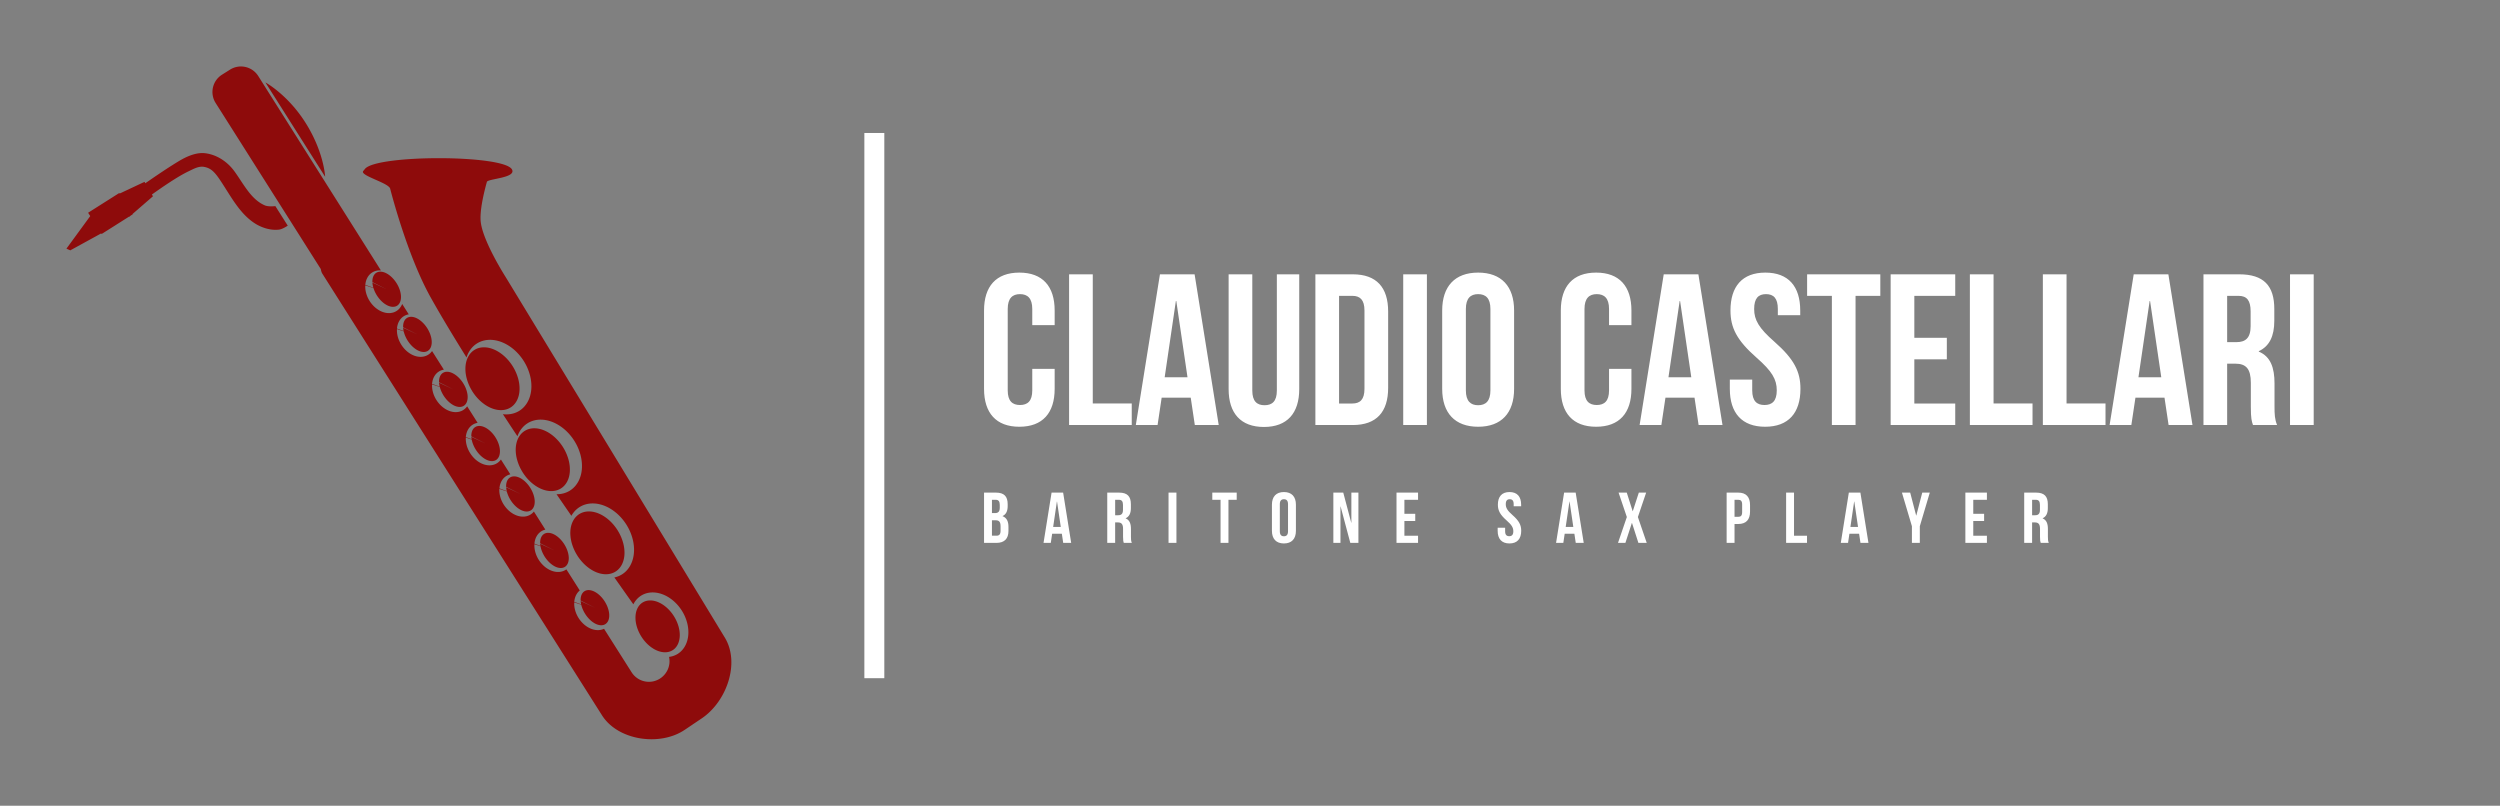 <?xml version="1.0" encoding="UTF-8"?> <svg xmlns="http://www.w3.org/2000/svg" xmlns:xlink="http://www.w3.org/1999/xlink" width="3168.539" height="1021.225" viewBox="0 0 3168.539 1021.225"><rect x="0" y="0" width="3168.539" height="1021.225" fill="#808080" stroke="none"/> <g transform="scale(8.427) translate(10, 10)"> <defs id="SvgjsDefs9175"></defs> <g id="SvgjsG9176" transform="matrix(4.02,0,0,4.02,-3.187,-2.594)" fill="#fff"> <g xmlns="http://www.w3.org/2000/svg" transform="translate(0,-270.542)"> <path style="display:inline;opacity:1;fill:#8e0b0b;fill-opacity:1;stroke:none;stroke-width:1.826;stroke-linecap:round;stroke-linejoin:round;stroke-miterlimit:4;stroke-dasharray:none;stroke-opacity:1;paint-order:stroke markers fill" d="m 6.611,271.494 c -0.359,0.227 -0.465,0.7 -0.238,1.059 l 3.935,6.214 c 0.009,0.063 0.026,0.119 0.054,0.167 l 10.467,16.529 c 0.597,0.943 2.166,1.167 3.092,0.543 l 0.641,-0.432 c 0.926,-0.624 1.441,-2.067 0.861,-3.02 l -8.203,-13.495 c 0,0 -0.829,-1.295 -0.926,-2.034 -0.057,-0.428 0.129,-1.169 0.227,-1.52 0.034,-0.121 1.093,-0.143 0.943,-0.458 -0.268,-0.566 -5.065,-0.569 -5.504,-0.028 l -0.065,0.08 c -0.137,0.169 0.924,0.432 1.006,0.652 0,0 0.62,2.472 1.52,4.081 0.377,0.674 0.837,1.437 1.338,2.241 a 1.488,1.132 57.656 0 1 0.403,-0.531 1.488,1.132 57.656 0 1 1.748,0.68 1.488,1.132 57.656 0 1 -0.183,1.852 1.488,1.132 57.656 0 1 -0.607,0.122 c 0.18,0.275 0.36,0.549 0.544,0.825 a 1.488,1.132 57.656 0 1 0.39,-0.493 1.488,1.132 57.656 0 1 1.748,0.68 1.488,1.132 57.656 0 1 -0.183,1.852 1.488,1.132 57.656 0 1 -0.492,0.13 c 0.187,0.274 0.372,0.542 0.555,0.808 a 1.488,1.132 57.656 0 1 0.32,-0.335 1.488,1.132 57.656 0 1 1.748,0.68 1.488,1.132 57.656 0 1 -0.183,1.852 1.488,1.132 57.656 0 1 -0.277,0.109 c 0.259,0.367 0.493,0.699 0.711,1.005 a 1.287,0.992 57.656 0 1 0.3,-0.331 1.287,0.992 57.656 0 1 1.522,0.581 1.287,0.992 57.656 0 1 -0.17,1.609 1.287,0.992 57.656 0 1 -0.317,0.108 c 0.069,0.305 -0.062,0.635 -0.342,0.813 -0.359,0.227 -0.831,0.121 -1.059,-0.238 l -1.031,-1.627 a 0.853,0.651 57.656 0 1 -0.449,0.013 0.853,0.651 57.656 0 1 -0.666,-1.001 l 0.262,0.088 a 0.729,0.434 57.656 0 0 0.543,0.717 0.729,0.434 57.656 0 0 0.504,-0.347 0.729,0.434 57.656 0 0 -0.558,-0.862 0.729,0.434 57.656 0 0 -0.512,0.336 l 0.535,0.267 -0.534,-0.251 a 0.729,0.434 57.656 0 0 0.018,0.126 l -0.257,-0.093 a 0.853,0.651 57.656 0 1 0.206,-0.426 l -0.501,-0.79 a 0.853,0.651 57.656 0 1 -0.53,0.06 0.853,0.651 57.656 0 1 -0.666,-1.001 l 0.228,0.076 a 0.729,0.434 57.656 0 0 0.553,0.763 0.729,0.434 57.656 0 0 0.504,-0.347 0.729,0.434 57.656 0 0 -0.558,-0.862 0.729,0.434 57.656 0 0 -0.512,0.336 l 0.535,0.267 -0.534,-0.251 a 0.729,0.434 57.656 0 0 0.009,0.08 l -0.224,-0.082 a 0.853,0.651 57.656 0 1 0.26,-0.465 0.853,0.651 57.656 0 1 0.148,-0.061 l -0.428,-0.676 a 0.853,0.651 57.656 0 1 -0.627,0.153 0.853,0.651 57.656 0 1 -0.666,-1 l 0.279,0.093 a 0.729,0.434 57.656 0 0 0.54,0.702 0.729,0.434 57.656 0 0 0.504,-0.347 0.729,0.434 57.656 0 0 -0.558,-0.862 0.729,0.434 57.656 0 0 -0.511,0.336 l 0.535,0.267 -0.534,-0.251 a 0.729,0.434 57.656 0 0 0.022,0.142 l -0.274,-0.099 a 0.853,0.651 57.656 0 1 0.26,-0.465 0.853,0.651 57.656 0 1 0.148,-0.061 l -0.352,-0.555 a 0.853,0.651 57.656 0 1 -0.647,0.18 0.853,0.651 57.656 0 1 -0.666,-1 l 0.22,0.074 a 0.729,0.434 57.656 0 0 0.552,0.755 0.729,0.434 57.656 0 0 0.504,-0.347 0.729,0.434 57.656 0 0 -0.558,-0.862 0.729,0.434 57.656 0 0 -0.512,0.336 l 0.535,0.267 -0.534,-0.251 a 0.729,0.434 57.656 0 0 0.01,0.088 l -0.217,-0.079 a 0.853,0.651 57.656 0 1 0.26,-0.465 0.853,0.651 57.656 0 1 0.181,-0.068 l -0.391,-0.618 a 0.853,0.651 57.656 0 1 -0.647,0.18 0.853,0.651 57.656 0 1 -0.666,-1.001 l 0.289,0.097 a 0.729,0.434 57.656 0 0 0.538,0.696 0.729,0.434 57.656 0 0 0.504,-0.347 0.729,0.434 57.656 0 0 -0.558,-0.862 0.729,0.434 57.656 0 0 -0.512,0.336 l 0.535,0.267 -0.534,-0.251 a 0.729,0.434 57.656 0 0 0.023,0.148 l -0.285,-0.103 a 0.853,0.651 57.656 0 1 0.26,-0.465 0.853,0.651 57.656 0 1 0.181,-0.067 l -0.441,-0.696 a 0.853,0.651 57.656 0 1 -0.647,0.18 0.853,0.651 57.656 0 1 -0.666,-1.001 l 0.252,0.084 a 0.729,0.434 57.656 0 0 0.544,0.721 0.729,0.434 57.656 0 0 0.504,-0.347 0.729,0.434 57.656 0 0 -0.558,-0.862 0.729,0.434 57.656 0 0 -0.512,0.336 l 0.535,0.267 -0.534,-0.251 a 0.729,0.434 57.656 0 0 0.017,0.122 l -0.248,-0.09 a 0.853,0.651 57.656 0 1 0.26,-0.465 0.853,0.651 57.656 0 1 0.181,-0.067 l -0.246,-0.388 a 0.853,0.651 57.656 0 1 -0.715,0.304 0.853,0.651 57.656 0 1 -0.666,-1 l 0.307,0.102 a 0.729,0.434 57.656 0 0 0.525,0.65 0.729,0.434 57.656 0 0 0.504,-0.347 0.729,0.434 57.656 0 0 -0.558,-0.862 0.729,0.434 57.656 0 0 -0.512,0.336 l 0.535,0.267 -0.534,-0.251 a 0.729,0.434 57.656 0 0 0.036,0.195 l -0.301,-0.109 a 0.853,0.651 57.656 0 1 0.583,-0.54 L 7.967,271.544 C 7.739,271.185 7.267,271.079 6.908,271.307 Z m 1.624,0.29 2.235,3.529 c 0,0 -0.04,-0.904 -0.714,-1.988 -0.674,-1.084 -1.521,-1.541 -1.521,-1.541 z m -6.633,4.875 0.079,0.125 -0.89,1.218 0.144,0.064 1.156,-0.634 0.015,0.023 1.029,-0.651 0.005,0.01 0.056,-0.049 0.077,-0.049 -0.007,-0.012 0.762,-0.661 -0.039,-0.066 c 0.36,-0.257 0.966,-0.676 1.369,-0.867 0.188,-0.089 0.381,-0.204 0.585,-0.166 0.251,0.046 0.39,0.188 0.591,0.485 0.388,0.575 0.718,1.246 1.299,1.623 0.264,0.171 0.602,0.277 0.914,0.238 0.095,-0.012 0.22,-0.08 0.324,-0.147 l -0.457,-0.721 c -0.002,-0.003 -0.003,-0.007 -0.005,-0.011 -0.142,0.014 -0.298,0.015 -0.397,-0.028 -0.529,-0.228 -0.806,-0.829 -1.149,-1.291 -0.269,-0.363 -0.675,-0.617 -1.1,-0.661 -0.32,-0.033 -0.669,0.121 -0.946,0.285 -0.069,0.041 -0.145,0.088 -0.226,0.139 -0.376,0.237 -0.769,0.507 -1.049,0.701 l -0.03,-0.052 -0.93,0.437 -0.013,-0.021 z m 14.461,5.128 a 1.271,0.889 57.656 0 0 -0.096,1.537 l 0.005,0.01 a 1.271,0.889 57.656 0 0 1.429,0.615 1.271,0.889 57.656 0 0 0.09,-1.54 1.271,0.889 57.656 0 0 -1.429,-0.622 z m 1.882,3.029 a 1.271,0.889 57.656 0 0 -0.096,1.537 l 0.006,0.01 a 1.271,0.889 57.656 0 0 1.429,0.615 1.271,0.889 57.656 0 0 0.09,-1.54 1.271,0.889 57.656 0 0 -1.429,-0.622 z m 2.043,3.111 a 1.271,0.889 57.656 0 0 -0.096,1.537 l 0.006,0.01 a 1.271,0.889 57.656 0 0 1.429,0.615 1.271,0.889 57.656 0 0 0.09,-1.54 1.271,0.889 57.656 0 0 -1.429,-0.622 z m 2.367,3.309 a 1.054,0.719 57.656 0 0 -0.064,1.265 l 0.005,0.008 a 1.054,0.719 57.656 0 0 1.169,0.52 1.054,0.719 57.656 0 0 0.059,-1.267 1.054,0.719 57.656 0 0 -1.169,-0.525 z"></path> </g> </g> <g id="SvgjsG9177" transform="matrix(1,0,0,1,355,10)" fill="#fff"> <rect xmlns="http://www.w3.org/2000/svg" y="0" height="1" width="1" opacity="0"></rect> <rect xmlns="http://www.w3.org/2000/svg" y="0" x="-235" width="3" height="82"></rect> </g> <g id="SvgjsG9178" transform="matrix(1.619,0,0,1.619,136.996,21.544)" fill="#fff"> <path d="M5.1 14.78 l2.08 0 l0 1.86 c0 2.24 -1.12 3.52 -3.28 3.52 s-3.28 -1.28 -3.28 -3.52 l0 -7.28 c0 -2.24 1.12 -3.52 3.28 -3.52 s3.28 1.28 3.28 3.52 l0 1.36 l-2.08 0 l0 -1.5 c0 -1 -0.44 -1.38 -1.14 -1.38 s-1.14 0.38 -1.14 1.38 l0 7.56 c0 1 0.44 1.36 1.14 1.36 s1.14 -0.36 1.14 -1.36 l0 -2 z M8.52 20 l0 -14 l2.2 0 l0 12 l3.62 0 l0 2 l-5.82 0 z M20.18 6 l2.24 14 l-2.22 0 l-0.38 -2.54 l-2.7 0 l-0.38 2.54 l-2.02 0 l2.24 -14 l3.22 0 z M18.44 8.48 l-1.04 7.08 l2.12 0 l-1.04 -7.08 l-0.04 0 z M23.34 6 l2.2 0 l0 10.8 c0 1 0.44 1.36 1.14 1.36 s1.14 -0.36 1.14 -1.36 l0 -10.8 l2.08 0 l0 10.66 c0 2.24 -1.12 3.52 -3.28 3.52 s-3.28 -1.28 -3.28 -3.52 l0 -10.66 z M31.4 20 l0 -14 l3.48 0 c2.2 0 3.28 1.22 3.28 3.46 l0 7.08 c0 2.24 -1.08 3.46 -3.28 3.46 l-3.48 0 z M34.84 8 l-1.24 0 l0 10 l1.24 0 c0.7 0 1.12 -0.36 1.12 -1.36 l0 -7.28 c0 -1 -0.42 -1.36 -1.12 -1.36 z M39.56 20 l0 -14 l2.2 0 l0 14 l-2.2 0 z M45.38 9.22 l0 7.56 c0 1 0.44 1.38 1.14 1.38 s1.14 -0.38 1.14 -1.38 l0 -7.56 c0 -1 -0.44 -1.38 -1.14 -1.38 s-1.14 0.38 -1.14 1.38 z M43.18 16.64 l0 -7.28 c0 -2.24 1.18 -3.52 3.34 -3.52 s3.34 1.28 3.34 3.52 l0 7.28 c0 2.24 -1.18 3.52 -3.34 3.52 s-3.34 -1.28 -3.34 -3.52 z M58.68 14.78 l2.08 0 l0 1.86 c0 2.24 -1.12 3.52 -3.28 3.52 s-3.28 -1.28 -3.28 -3.52 l0 -7.28 c0 -2.24 1.12 -3.52 3.28 -3.52 s3.28 1.28 3.28 3.52 l0 1.36 l-2.08 0 l0 -1.5 c0 -1 -0.44 -1.38 -1.14 -1.38 s-1.14 0.38 -1.14 1.38 l0 7.56 c0 1 0.44 1.36 1.14 1.36 s1.14 -0.36 1.14 -1.36 l0 -2 z M66.98 6 l2.24 14 l-2.22 0 l-0.38 -2.54 l-2.7 0 l-0.38 2.54 l-2.02 0 l2.24 -14 l3.22 0 z M65.24 8.48 l-1.04 7.08 l2.12 0 l-1.04 -7.08 l-0.04 0 z M69.96 9.36 c0 -2.24 1.1 -3.52 3.24 -3.52 s3.24 1.28 3.24 3.52 l0 0.44 l-2.08 0 l0 -0.58 c0 -1 -0.4 -1.38 -1.1 -1.38 s-1.1 0.38 -1.1 1.38 c0 1.02 0.44 1.78 1.88 3.04 c1.84 1.62 2.42 2.78 2.42 4.38 c0 2.24 -1.12 3.52 -3.28 3.52 s-3.28 -1.28 -3.28 -3.52 l0 -0.86 l2.08 0 l0 1 c0 1 0.44 1.36 1.14 1.36 s1.14 -0.36 1.14 -1.36 c0 -1.02 -0.44 -1.78 -1.88 -3.04 c-1.84 -1.62 -2.42 -2.78 -2.42 -4.38 z M77.08 8 l0 -2 l6.8 0 l0 2 l-2.3 0 l0 12 l-2.2 0 l0 -12 l-2.3 0 z M87.04 8 l0 3.9 l3.02 0 l0 2 l-3.02 0 l0 4.1 l3.8 0 l0 2 l-6 0 l0 -14 l6 0 l0 2 l-3.8 0 z M92.2 20 l0 -14 l2.2 0 l0 12 l3.62 0 l0 2 l-5.82 0 z M98.98 20 l0 -14 l2.2 0 l0 12 l3.62 0 l0 2 l-5.82 0 z M110.64 6 l2.24 14 l-2.22 0 l-0.38 -2.54 l-2.7 0 l-0.38 2.54 l-2.02 0 l2.24 -14 l3.22 0 z M108.9 8.48 l-1.04 7.08 l2.12 0 l-1.04 -7.08 l-0.04 0 z M120.74 20 l-2.24 0 c-0.12 -0.36 -0.2 -0.58 -0.2 -1.72 l0 -2.2 c0 -1.3 -0.44 -1.78 -1.44 -1.78 l-0.76 0 l0 5.7 l-2.2 0 l0 -14 l3.32 0 c2.28 0 3.26 1.06 3.26 3.22 l0 1.1 c0 1.44 -0.46 2.36 -1.44 2.82 l0 0.04 c1.1 0.46 1.46 1.5 1.46 2.96 l0 2.16 c0 0.68 0.02 1.18 0.24 1.7 z M117.16 8 l-1.06 0 l0 4.3 l0.86 0 c0.82 0 1.32 -0.36 1.32 -1.48 l0 -1.38 c0 -1 -0.34 -1.44 -1.12 -1.44 z M121.94 20 l0 -14 l2.2 0 l0 14 l-2.2 0 z"></path> </g> <g id="SvgjsG9179" transform="matrix(0.54,0,0,0.54,137.568,60.849)" fill="#fff"> <path d="M4.12 6 c2.28 0 3.26 1.06 3.26 3.22 l0 0.5 c0 1.44 -0.44 2.34 -1.42 2.8 l0 0.04 c1.18 0.46 1.64 1.5 1.64 2.98 l0 1.14 c0 2.16 -1.14 3.32 -3.34 3.32 l-3.46 0 l0 -14 l3.32 0 z M3.98 13.7 l-0.98 0 l0 4.3 l1.26 0 c0.74 0 1.14 -0.34 1.14 -1.38 l0 -1.22 c0 -1.3 -0.42 -1.7 -1.42 -1.7 z M4.06 8 l-1.06 0 l0 3.7 l0.86 0 c0.82 0 1.32 -0.36 1.32 -1.48 l0 -0.78 c0 -1 -0.34 -1.44 -1.12 -1.44 z M22.828 6 l2.24 14 l-2.22 0 l-0.38 -2.54 l-2.7 0 l-0.38 2.54 l-2.02 0 l2.24 -14 l3.22 0 z M21.088 8.48 l-1.04 7.08 l2.12 0 l-1.04 -7.08 l-0.04 0 z M41.956 20 l-2.24 0 c-0.12 -0.36 -0.2 -0.58 -0.2 -1.72 l0 -2.2 c0 -1.3 -0.44 -1.78 -1.44 -1.78 l-0.76 0 l0 5.7 l-2.2 0 l0 -14 l3.32 0 c2.28 0 3.26 1.06 3.26 3.22 l0 1.1 c0 1.44 -0.46 2.36 -1.44 2.82 l0 0.04 c1.1 0.46 1.46 1.5 1.46 2.96 l0 2.16 c0 0.68 0.02 1.18 0.24 1.7 z M38.376 8 l-1.06 0 l0 4.3 l0.86 0 c0.82 0 1.32 -0.36 1.32 -1.48 l0 -1.38 c0 -1 -0.34 -1.44 -1.12 -1.44 z M52.184 20 l0 -14 l2.2 0 l0 14 l-2.2 0 z M64.372 8 l0 -2 l6.8 0 l0 2 l-2.3 0 l0 12 l-2.2 0 l0 -12 l-2.3 0 z M83.18 9.22 l0 7.56 c0 1 0.44 1.38 1.14 1.38 s1.14 -0.38 1.14 -1.38 l0 -7.56 c0 -1 -0.44 -1.38 -1.14 -1.38 s-1.14 0.38 -1.14 1.38 z M80.98 16.64 l0 -7.28 c0 -2.24 1.18 -3.52 3.34 -3.52 s3.34 1.28 3.34 3.52 l0 7.28 c0 2.24 -1.18 3.52 -3.34 3.52 s-3.34 -1.28 -3.34 -3.52 z M102.808 20 l-2.7 -10.14 l-0.04 0 l0 10.14 l-1.98 0 l0 -14 l2.76 0 l2.22 8.38 l0.04 0 l0 -8.38 l1.96 0 l0 14 l-2.26 0 z M117.876 8 l0 3.9 l3.02 0 l0 2 l-3.02 0 l0 4.1 l3.8 0 l0 2 l-6 0 l0 -14 l6 0 l0 2 l-3.8 0 z M143.911 9.36 c0 -2.24 1.1 -3.52 3.24 -3.52 s3.24 1.28 3.24 3.52 l0 0.44 l-2.08 0 l0 -0.58 c0 -1 -0.4 -1.38 -1.1 -1.38 s-1.1 0.38 -1.1 1.38 c0 1.02 0.44 1.78 1.88 3.04 c1.84 1.62 2.42 2.78 2.42 4.38 c0 2.24 -1.12 3.52 -3.28 3.52 s-3.28 -1.28 -3.28 -3.52 l0 -0.86 l2.08 0 l0 1 c0 1 0.44 1.36 1.14 1.36 s1.14 -0.36 1.14 -1.36 c0 -1.02 -0.44 -1.78 -1.88 -3.04 c-1.84 -1.62 -2.42 -2.78 -2.42 -4.38 z M165.579 6 l2.24 14 l-2.22 0 l-0.38 -2.54 l-2.7 0 l-0.38 2.54 l-2.02 0 l2.24 -14 l3.22 0 z M163.839 8.48 l-1.04 7.08 l2.12 0 l-1.04 -7.08 l-0.04 0 z M183.167 6 l2.04 0 l-2.3 6.8 l2.46 7.2 l-2.32 0 l-1.78 -5.54 l-0.04 0 l-1.8 5.54 l-2.06 0 l2.46 -7.2 l-2.3 -6.8 l2.28 0 l1.64 5.16 l0.04 0 z M210.863 6 c2.2 0 3.28 1.22 3.28 3.46 l0 1.82 c0 2.24 -1.08 3.46 -3.28 3.46 l-1.04 0 l0 5.26 l-2.2 0 l0 -14 l3.24 0 z M210.863 8 l-1.04 0 l0 4.74 l1.04 0 c0.7 0 1.08 -0.32 1.08 -1.32 l0 -2.1 c0 -1 -0.38 -1.32 -1.08 -1.32 z M224.191 20 l0 -14 l2.2 0 l0 12 l3.62 0 l0 2 l-5.82 0 z M244.879 6 l2.24 14 l-2.22 0 l-0.38 -2.54 l-2.7 0 l-0.38 2.54 l-2.02 0 l2.24 -14 l3.22 0 z M243.139 8.48 l-1.04 7.08 l2.12 0 l-1.04 -7.08 l-0.04 0 z M259.227 20 l0 -4.64 l-2.78 -9.36 l2.3 0 l1.66 6.38 l0.04 0 l1.66 -6.38 l2.1 0 l-2.78 9.36 l0 4.64 l-2.2 0 z M276.315 8 l0 3.9 l3.02 0 l0 2 l-3.02 0 l0 4.1 l3.8 0 l0 2 l-6 0 l0 -14 l6 0 l0 2 l-3.8 0 z M297.343 20 l-2.24 0 c-0.12 -0.36 -0.2 -0.58 -0.2 -1.72 l0 -2.2 c0 -1.3 -0.44 -1.78 -1.44 -1.78 l-0.76 0 l0 5.7 l-2.2 0 l0 -14 l3.32 0 c2.28 0 3.26 1.06 3.26 3.22 l0 1.1 c0 1.44 -0.46 2.36 -1.44 2.82 l0 0.04 c1.1 0.46 1.46 1.5 1.46 2.96 l0 2.16 c0 0.68 0.02 1.18 0.24 1.7 z M293.763 8 l-1.06 0 l0 4.3 l0.86 0 c0.82 0 1.32 -0.36 1.32 -1.48 l0 -1.38 c0 -1 -0.34 -1.44 -1.12 -1.44 z"></path> </g> </g> </svg> 